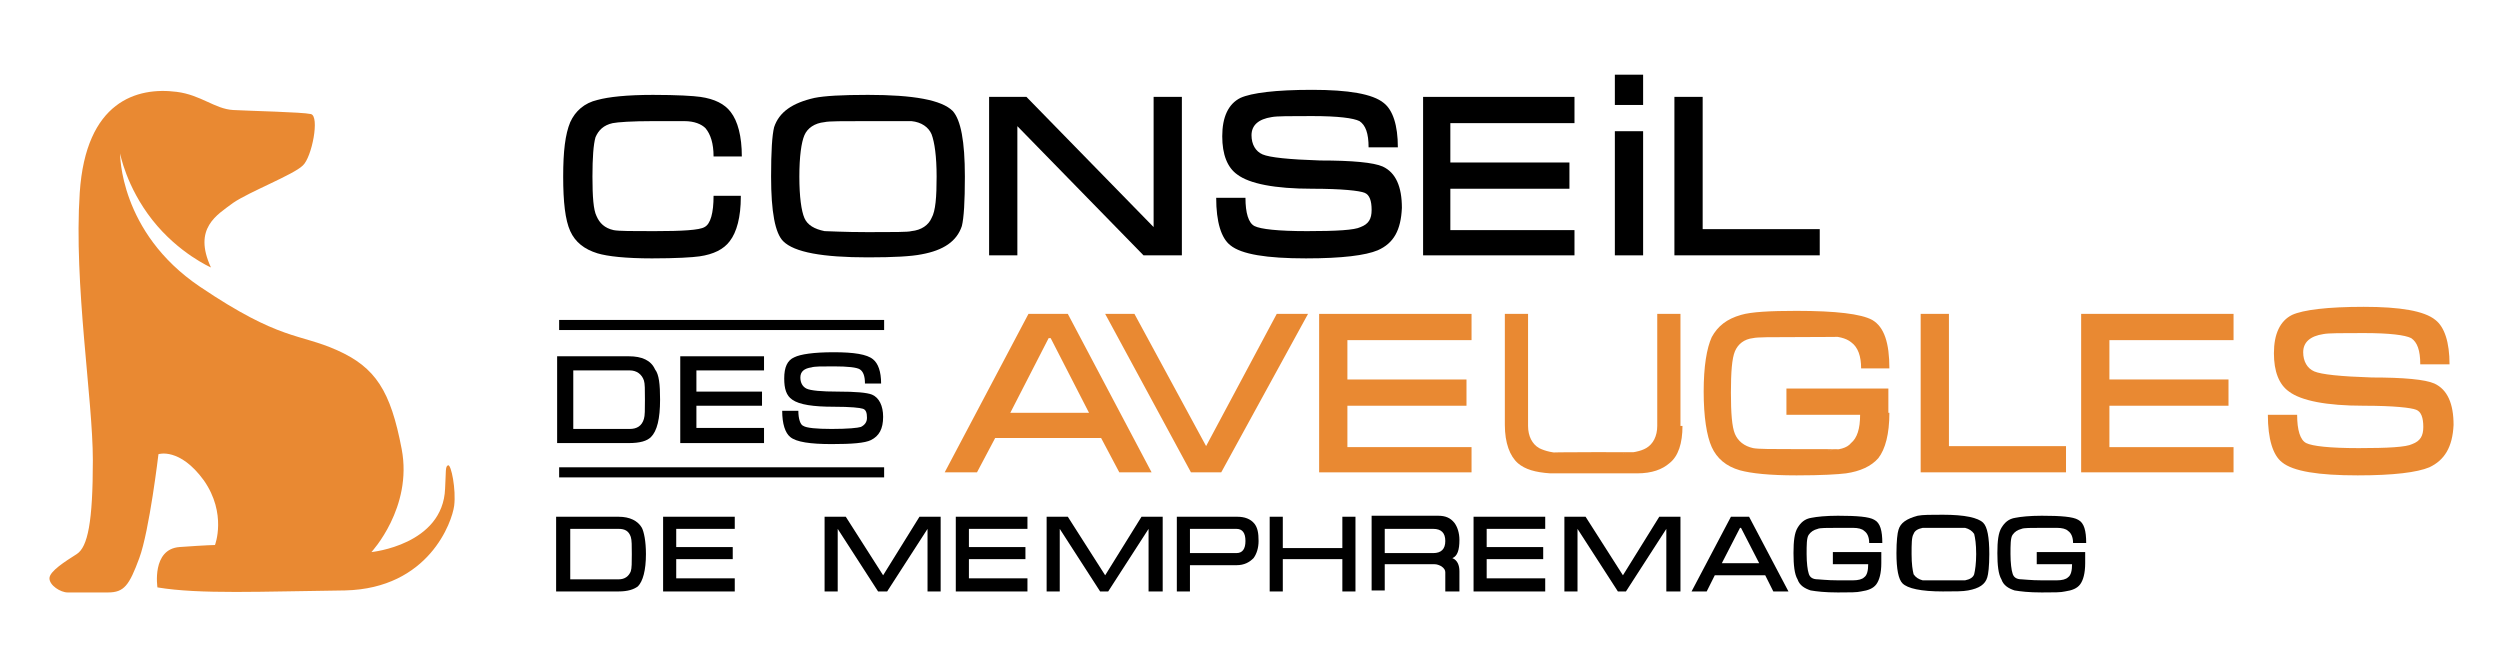 <?xml version="1.0" encoding="utf-8"?>
<!-- Generator: Adobe Illustrator 23.1.1, SVG Export Plug-In . SVG Version: 6.00 Build 0)  -->
<svg version="1.1" id="Calque_1" xmlns="http://www.w3.org/2000/svg" xmlns:xlink="http://www.w3.org/1999/xlink" x="0px" y="0px"
	 viewBox="0 0 247.7 66.1" style="enable-background:new 0 0 247.7 66.1;" xml:space="preserve">
<style type="text/css">
	.st0{fill:none;stroke:#000000;stroke-miterlimit:10;}
	.st1{fill:#E98932;}
</style>
<g>
	<g>
		<path d="M73.4,19.5c0,2-0.4,3.5-1.1,4.4c-0.6,0.8-1.6,1.3-3,1.5c-0.7,0.1-2.3,0.2-4.7,0.2c-2.6,0-4.4-0.2-5.4-0.5
			c-1.3-0.4-2.2-1.1-2.7-2.2c-0.5-1.1-0.7-2.9-0.7-5.4c0-2.5,0.2-4.2,0.7-5.4c0.5-1.1,1.4-1.9,2.7-2.2c1.1-0.3,2.9-0.5,5.5-0.5
			c2.4,0,4,0.1,4.7,0.2c1.4,0.2,2.4,0.7,3,1.5c0.7,0.9,1.1,2.4,1.1,4.4h-2.8c0-1.3-0.3-2.2-0.8-2.8c-0.4-0.4-1.1-0.7-2.1-0.7
			c0.7,0-0.4,0-3.1,0c-2.1,0-3.5,0.1-4,0.2c-0.9,0.2-1.4,0.7-1.7,1.4c-0.2,0.7-0.3,2-0.3,3.9c0,2,0.1,3.3,0.4,3.9
			c0.3,0.7,0.8,1.2,1.7,1.4c0.5,0.1,1.9,0.1,4,0.1c2.8,0,4.5-0.1,5-0.4c0.6-0.3,0.9-1.4,0.9-3.1H73.4z"/>
		<path d="M95.6,17.5c0,2.5-0.1,4.1-0.3,4.9c-0.5,1.5-1.8,2.4-4,2.8c-1,0.2-2.7,0.3-5.3,0.3c-4.5,0-7.3-0.5-8.4-1.6
			c-0.8-0.8-1.2-2.9-1.2-6.4c0-2.5,0.1-4.1,0.3-4.9c0.5-1.5,1.8-2.4,4-2.9c1-0.2,2.7-0.3,5.3-0.3c4.5,0,7.3,0.5,8.4,1.6
			C95.2,11.9,95.6,14,95.6,17.5z M92.8,17.5c0-2-0.2-3.4-0.5-4.2c-0.3-0.7-1-1.2-2-1.3C90,12,88.5,12,86,12c-2.5,0-3.9,0-4.3,0.1
			c-1,0.1-1.7,0.6-2,1.3c-0.3,0.7-0.5,2.1-0.5,4.1c0,2,0.2,3.4,0.5,4.1c0.3,0.7,1,1.1,2,1.3c0.4,0,1.8,0.1,4.3,0.1s4,0,4.3-0.1
			c1-0.1,1.7-0.6,2-1.3C92.7,20.9,92.8,19.5,92.8,17.5z"/>
		<path d="M117.1,25.3h-3.8l-12.5-12.8v12.8h-2.8V9.6h3.7l12.6,12.9V9.6h2.8V25.3z"/>
		<path d="M136.5,24.8c-1.2,0.5-3.5,0.8-7.1,0.8c-3.9,0-6.4-0.4-7.5-1.3c-0.9-0.7-1.4-2.3-1.4-4.7h2.9c0,1.5,0.3,2.5,0.9,2.8
			c0.6,0.3,2.3,0.5,5.2,0.5c2.9,0,4.7-0.1,5.3-0.4c0.8-0.3,1.1-0.8,1.1-1.7c0-0.9-0.2-1.5-0.7-1.7c-0.5-0.2-2.2-0.4-5.2-0.4
			c-3.7,0-6.2-0.5-7.4-1.4c-1-0.7-1.5-2-1.5-3.8c0-1.9,0.6-3.2,1.8-3.8c1.1-0.5,3.5-0.8,7.1-0.8c3.6,0,6,0.4,7.1,1.3
			c0.9,0.7,1.4,2.2,1.4,4.4h-2.9c0-1.4-0.3-2.2-0.9-2.6c-0.6-0.3-2.1-0.5-4.7-0.5c-2.2,0-3.5,0-4,0.1c-1.3,0.2-2,0.8-2,1.8
			c0,0.9,0.4,1.6,1.1,1.9s2.6,0.5,5.7,0.6c3.2,0,5.3,0.2,6.2,0.6c1.3,0.6,1.9,2,1.9,4.1C138.8,22.8,138.1,24.1,136.5,24.8z"/>
		<path d="M156,25.3H141V9.6H156v2.6h-12.3v3.9h11.8v2.6h-11.8v4.1H156V25.3z"/>
		<path d="M162.8,10.4H160v-3h2.8V10.4z M162.8,25.3H160V13h2.8V25.3z"/>
		<path d="M180.3,25.3h-14.4V9.6h2.8v13.1h11.6V25.3z"/>
	</g>
	<g>
		<path d="M64,54.9c0,1.6-0.3,2.7-0.8,3.2c-0.4,0.3-1,0.5-1.9,0.5h-6.2v-7.4h6.2c1.1,0,1.9,0.4,2.3,1.1C63.8,52.7,64,53.6,64,54.9z
			 M62.6,54.9c0-0.8,0-1.4-0.1-1.7c-0.2-0.6-0.6-0.8-1.2-0.8h-4.8v5h4.8c0.6,0,1-0.3,1.2-0.8C62.6,56.3,62.6,55.7,62.6,54.9z"/>
		<path d="M72.8,58.6h-7.1v-7.4h7.1v1.2H67v1.8h5.6v1.2H67v1.9h5.8V58.6z"/>
		<path d="M93.2,58.6h-1.3v-6.2l-4,6.2H87l-4-6.2v6.2h-1.3v-7.4h2.1l3.7,5.8l3.6-5.8h2.1V58.6z"/>
		<path d="M101.8,58.6h-7.1v-7.4h7.1v1.2H96v1.8h5.6v1.2H96v1.9h5.8V58.6z"/>
		<path d="M115.1,58.6h-1.3v-6.2l-4,6.2H109l-4-6.2v6.2h-1.3v-7.4h2.1l3.7,5.8l3.6-5.8h2.1V58.6z"/>
		<path d="M124.7,53.6c0,0.7-0.2,1.3-0.5,1.7c-0.4,0.4-0.9,0.7-1.7,0.7h-4.6v2.6h-1.3v-7.4h6c0.7,0,1.3,0.2,1.7,0.7
			C124.6,52.3,124.7,52.8,124.7,53.6z M123.4,53.6c0-0.8-0.3-1.2-0.9-1.2h-4.6v2.4h4.6C123.1,54.8,123.4,54.4,123.4,53.6z"/>
		<path d="M134.4,58.6H133v-3.2h-5.9v3.2h-1.3v-7.4h1.3v3.1h5.9v-3.1h1.3V58.6z"/>
		<path d="M144.5,58.6h-1.3v-1.9c0-0.2-0.1-0.4-0.4-0.6c-0.2-0.1-0.4-0.2-0.7-0.2h-4.9v2.6h-1.3v-7.4h6.6c0.7,0,1.2,0.2,1.6,0.7
			c0.3,0.4,0.5,1,0.5,1.7c0,1-0.2,1.6-0.7,1.8c0.5,0.2,0.7,0.7,0.7,1.3V58.6z M143.2,53.6c0-0.4-0.1-0.7-0.3-0.9s-0.5-0.3-0.9-0.3
			h-4.8v2.4h4.8c0.4,0,0.7-0.1,0.9-0.3S143.2,54,143.2,53.6z"/>
		<path d="M153.1,58.6H146v-7.4h7.1v1.2h-5.8v1.8h5.6v1.2h-5.6v1.9h5.8V58.6z"/>
		<path d="M166.4,58.6h-1.3v-6.2l-4,6.2h-0.8l-4-6.2v6.2h-1.3v-7.4h2.1l3.7,5.8l3.6-5.8h2.1V58.6z"/>
		<path d="M177.2,58.6h-1.5l-0.8-1.6h-5l-0.8,1.6h-1.5l3.9-7.4h1.8L177.2,58.6z M174.3,55.8l-1.8-3.5l-0.1,0l-1.8,3.5H174.3z"/>
		<path d="M186.4,55.8c0,1-0.2,1.7-0.5,2.1c-0.3,0.4-0.8,0.6-1.5,0.7c-0.4,0.1-1.1,0.1-2.3,0.1c-1.3,0-2.1-0.1-2.7-0.2
			c-0.6-0.2-1.1-0.5-1.3-1.1c-0.3-0.5-0.4-1.4-0.4-2.6c0-1.2,0.1-2,0.4-2.5s0.7-0.9,1.4-1c0.5-0.1,1.4-0.2,2.6-0.2
			c1.9,0,3.1,0.1,3.6,0.4c0.6,0.3,0.8,1.1,0.8,2.3h-1.3c0-0.6-0.2-1-0.5-1.2c-0.2-0.2-0.6-0.3-1.1-0.3c2,0,1.5,0-1.5,0
			c-1.1,0-1.8,0-2,0.1c-0.4,0.1-0.7,0.3-0.9,0.6s-0.2,1-0.2,1.9s0.1,1.6,0.2,1.9c0.1,0.4,0.4,0.6,0.9,0.6c0.2,0,0.9,0.1,2,0.1
			c2.2,0,2.7,0,1.5,0c0.5,0,0.9-0.1,1.1-0.3c0.3-0.2,0.4-0.7,0.4-1.3h-3.5v-1.2h4.8V55.8z"/>
		<path d="M197.1,54.9c0,1.2-0.1,2-0.2,2.3c-0.2,0.7-0.8,1.1-1.9,1.3c-0.5,0.1-1.3,0.1-2.5,0.1c-2.2,0-3.5-0.3-4-0.8
			c-0.4-0.4-0.6-1.4-0.6-3c0-1.2,0.1-2,0.2-2.3c0.2-0.7,0.8-1.1,1.9-1.4c0.5-0.1,1.3-0.1,2.5-0.1c2.2,0,3.5,0.3,4,0.8
			C196.9,52.2,197.1,53.2,197.1,54.9z M195.8,54.9c0-1-0.1-1.6-0.2-2c-0.2-0.3-0.5-0.5-0.9-0.6c-0.2,0-0.9,0-2.1,0
			c-1.2,0-1.9,0-2.1,0c-0.5,0.1-0.8,0.3-0.9,0.6c-0.2,0.3-0.2,1-0.2,2c0,1,0.1,1.6,0.2,2c0.2,0.3,0.5,0.5,0.9,0.6c0.2,0,0.9,0,2.1,0
			s1.9,0,2.1,0c0.5-0.1,0.8-0.3,0.9-0.6C195.7,56.5,195.8,55.8,195.8,54.9z"/>
		<path d="M206.6,55.8c0,1-0.2,1.7-0.5,2.1c-0.3,0.4-0.8,0.6-1.5,0.7c-0.4,0.1-1.1,0.1-2.3,0.1c-1.3,0-2.1-0.1-2.7-0.2
			c-0.6-0.2-1.1-0.5-1.3-1.1c-0.3-0.5-0.4-1.4-0.4-2.6c0-1.2,0.1-2,0.4-2.5s0.7-0.9,1.4-1c0.5-0.1,1.4-0.2,2.6-0.2
			c1.9,0,3.1,0.1,3.6,0.4c0.6,0.3,0.8,1.1,0.8,2.3h-1.3c0-0.6-0.2-1-0.5-1.2c-0.2-0.2-0.6-0.3-1.1-0.3c2,0,1.5,0-1.5,0
			c-1.1,0-1.8,0-2,0.1c-0.4,0.1-0.7,0.3-0.9,0.6s-0.2,1-0.2,1.9s0.1,1.6,0.2,1.9c0.1,0.4,0.4,0.6,0.9,0.6c0.2,0,0.9,0.1,2,0.1
			c2.2,0,2.7,0,1.5,0c0.5,0,0.9-0.1,1.1-0.3c0.3-0.2,0.4-0.7,0.4-1.3h-3.5v-1.2h4.8V55.8z"/>
	</g>
	<g>
		<path d="M65.4,39.6c0,1.9-0.3,3.1-0.9,3.7c-0.4,0.4-1.1,0.6-2.2,0.6h-7.1v-8.6h7.1c1.3,0,2.2,0.4,2.6,1.3
			C65.3,37.1,65.4,38.1,65.4,39.6z M63.9,39.6c0-1,0-1.6-0.1-1.9c-0.2-0.6-0.7-1-1.4-1h-5.6v5.8h5.6c0.7,0,1.2-0.3,1.4-1
			C63.9,41.2,63.9,40.6,63.9,39.6z"/>
		<path d="M75.7,43.9h-8.3v-8.6h8.3v1.4h-6.7v2.1h6.5v1.4h-6.5v2.2h6.7V43.9z"/>
		<path d="M86.3,43.6c-0.6,0.3-1.9,0.4-3.9,0.4c-2.1,0-3.5-0.2-4.1-0.7c-0.5-0.4-0.8-1.3-0.8-2.6h1.6c0,0.8,0.2,1.4,0.5,1.5
			c0.3,0.2,1.3,0.3,2.8,0.3c1.6,0,2.6-0.1,2.9-0.2c0.4-0.2,0.6-0.5,0.6-0.9c0-0.5-0.1-0.8-0.4-0.9c-0.3-0.1-1.2-0.2-2.9-0.2
			c-2,0-3.4-0.2-4.1-0.7c-0.6-0.4-0.8-1.1-0.8-2.1c0-1.1,0.3-1.8,1-2.1c0.6-0.3,1.9-0.5,3.9-0.5c2,0,3.3,0.2,3.9,0.7
			c0.5,0.4,0.8,1.2,0.8,2.4h-1.6c0-0.8-0.2-1.2-0.5-1.4c-0.3-0.2-1.2-0.3-2.6-0.3c-1.2,0-1.9,0-2.2,0.1c-0.7,0.1-1.1,0.4-1.1,1
			c0,0.5,0.2,0.9,0.6,1.1c0.4,0.2,1.5,0.3,3.1,0.3c1.8,0,2.9,0.1,3.4,0.3c0.7,0.3,1.1,1.1,1.1,2.2C87.5,42.5,87.1,43.2,86.3,43.6z"
			/>
	</g>
	<line class="st0" x1="87.6" y1="32.2" x2="55.4" y2="32.2"/>
	<line class="st0" x1="87.6" y1="46.8" x2="55.4" y2="46.8"/>
	<g>
		<path class="st1" d="M114.1,46.8h-3.2l-1.8-3.4H98.6l-1.8,3.4h-3.2l8.3-15.7h3.9L114.1,46.8z M107.9,40.9l-3.8-7.4l-0.2,0
			l-3.8,7.4H107.9z"/>
		<path class="st1" d="M129.6,31.1L121,46.8h-3l-8.5-15.7h2.9l7.1,13.1l7-13.1H129.6z"/>
		<path class="st1" d="M145.8,46.8h-15.1V31.1h15.1v2.6h-12.3v3.9h11.8v2.6h-11.8v4.1h12.3V46.8z"/>
		<path class="st1" d="M187.2,40.9c0,2.1-0.4,3.6-1.1,4.5c-0.7,0.8-1.8,1.3-3.2,1.5c-0.8,0.1-2.4,0.2-4.9,0.2
			c-2.7,0-4.5-0.2-5.6-0.5c-1.4-0.4-2.3-1.2-2.8-2.3s-0.8-3-0.8-5.5c0-2.5,0.3-4.3,0.8-5.4c0.6-1.1,1.5-1.8,2.9-2.2
			c1-0.3,2.9-0.4,5.5-0.4c3.9,0,6.4,0.3,7.5,0.9c1.2,0.7,1.7,2.3,1.7,4.8h-2.8c0-1.2-0.3-2.1-1-2.6c-0.5-0.4-1.3-0.6-2.4-0.6
			c4.2,0,3.2,0.1-3.1,0.1c-2.4,0-3.8,0-4.2,0.1c-0.9,0.1-1.5,0.6-1.8,1.3c-0.3,0.7-0.4,2.1-0.4,4.1s0.1,3.4,0.4,4.1
			c0.3,0.7,0.9,1.2,1.8,1.4c0.5,0.1,1.9,0.1,4.2,0.1c4.6,0,5.7,0,3.2,0.1c1.1,0,1.9-0.2,2.3-0.7c0.6-0.5,0.9-1.4,0.9-2.8h-7.3v-2.6
			h10.1V40.9z"/>
		<path class="st1" d="M204.7,46.8h-14.4V31.1h2.8v13.1h11.6V46.8z"/>
		<path class="st1" d="M221.3,46.8h-15.1V31.1h15.1v2.6H209v3.9h11.8v2.6H209v4.1h12.3V46.8z"/>
		<path class="st1" d="M240.7,46.3c-1.2,0.5-3.5,0.8-7.1,0.8c-3.9,0-6.4-0.4-7.5-1.3c-0.9-0.7-1.4-2.3-1.4-4.7h2.9
			c0,1.5,0.3,2.5,0.9,2.8c0.6,0.3,2.3,0.5,5.2,0.5c2.9,0,4.7-0.1,5.3-0.4c0.8-0.3,1.1-0.8,1.1-1.7c0-0.9-0.2-1.5-0.7-1.7
			c-0.5-0.2-2.2-0.4-5.2-0.4c-3.7,0-6.2-0.5-7.4-1.4c-1-0.7-1.5-2-1.5-3.8c0-1.9,0.6-3.2,1.8-3.8c1.1-0.5,3.5-0.8,7.1-0.8
			c3.6,0,6,0.4,7.1,1.3c0.9,0.7,1.4,2.2,1.4,4.4h-2.9c0-1.4-0.3-2.2-0.9-2.6c-0.6-0.3-2.1-0.5-4.7-0.5c-2.2,0-3.5,0-4,0.1
			c-1.3,0.2-2,0.8-2,1.8c0,0.9,0.4,1.6,1.1,1.9s2.6,0.5,5.7,0.6c3.2,0,5.3,0.2,6.2,0.6c1.3,0.6,1.9,2,1.9,4.1
			C243,44.3,242.2,45.6,240.7,46.3z"/>
		<g>
			<path class="st1" d="M166.7,42.2c0,1.7-0.4,3-1.3,3.7c-0.7,0.6-1.7,1-3.2,1c0.3,0-1.2,0-4.3,0c-3.2,0-4.6,0-4.3,0
				c-1.5-0.1-2.5-0.4-3.2-1c-0.8-0.7-1.3-2-1.3-3.8V31.1h2.3v11.1c0,1,0.4,1.8,1.1,2.2c0.6,0.3,1.4,0.5,2.5,0.5
				c-3.6,0-2.6-0.1,2.8-0.1s6.3,0,2.8,0.1c1.1,0,2-0.2,2.5-0.5c0.7-0.4,1.1-1.2,1.1-2.2V31.1h2.3V42.2z"/>
		</g>
	</g>
	<path class="st1" d="M20.9,26.5c0,0-3.2-1.4-5.8-4.7s-3.2-6.6-3.2-6.6s-0.1,7.8,7.9,13.2s9.8,4.6,13.6,6.3c3.8,1.7,5.3,4,6.4,9.8
		c1.1,5.8-3,10.2-3,10.2s7.1-0.7,7.3-6.3c0.1-1.7,0-2.2,0.3-2.3c0.3-0.1,0.8,2.4,0.6,4c-0.2,1.6-2.5,8.2-10.8,8.4
		c-8.3,0.1-14.4,0.4-18.6-0.3c0,0-0.6-3.8,2.2-4c2.8-0.2,3.5-0.2,3.5-0.2s1.2-3.1-1.1-6.4c-2.4-3.3-4.5-2.6-4.5-2.6
		s-0.9,7.6-1.9,10.3c-1,2.7-1.5,3.4-3.1,3.4c-1.6,0-3.3,0-4,0c-0.7,0-1.8-0.7-1.8-1.4c0-0.7,1.6-1.7,2.7-2.4
		c1.1-0.7,1.6-3.2,1.6-9.3S7.3,28.2,7.9,19.1c0.6-9.1,5.7-10.5,9.6-10c2.4,0.3,3.8,1.7,5.6,1.8c1.8,0.1,6.8,0.2,7.7,0.4
		c0.9,0.2,0.1,4.3-0.8,5.1c-0.9,0.9-5.3,2.6-6.9,3.7C21.5,21.3,19.1,22.6,20.9,26.5z"/>
</g>
</svg>
